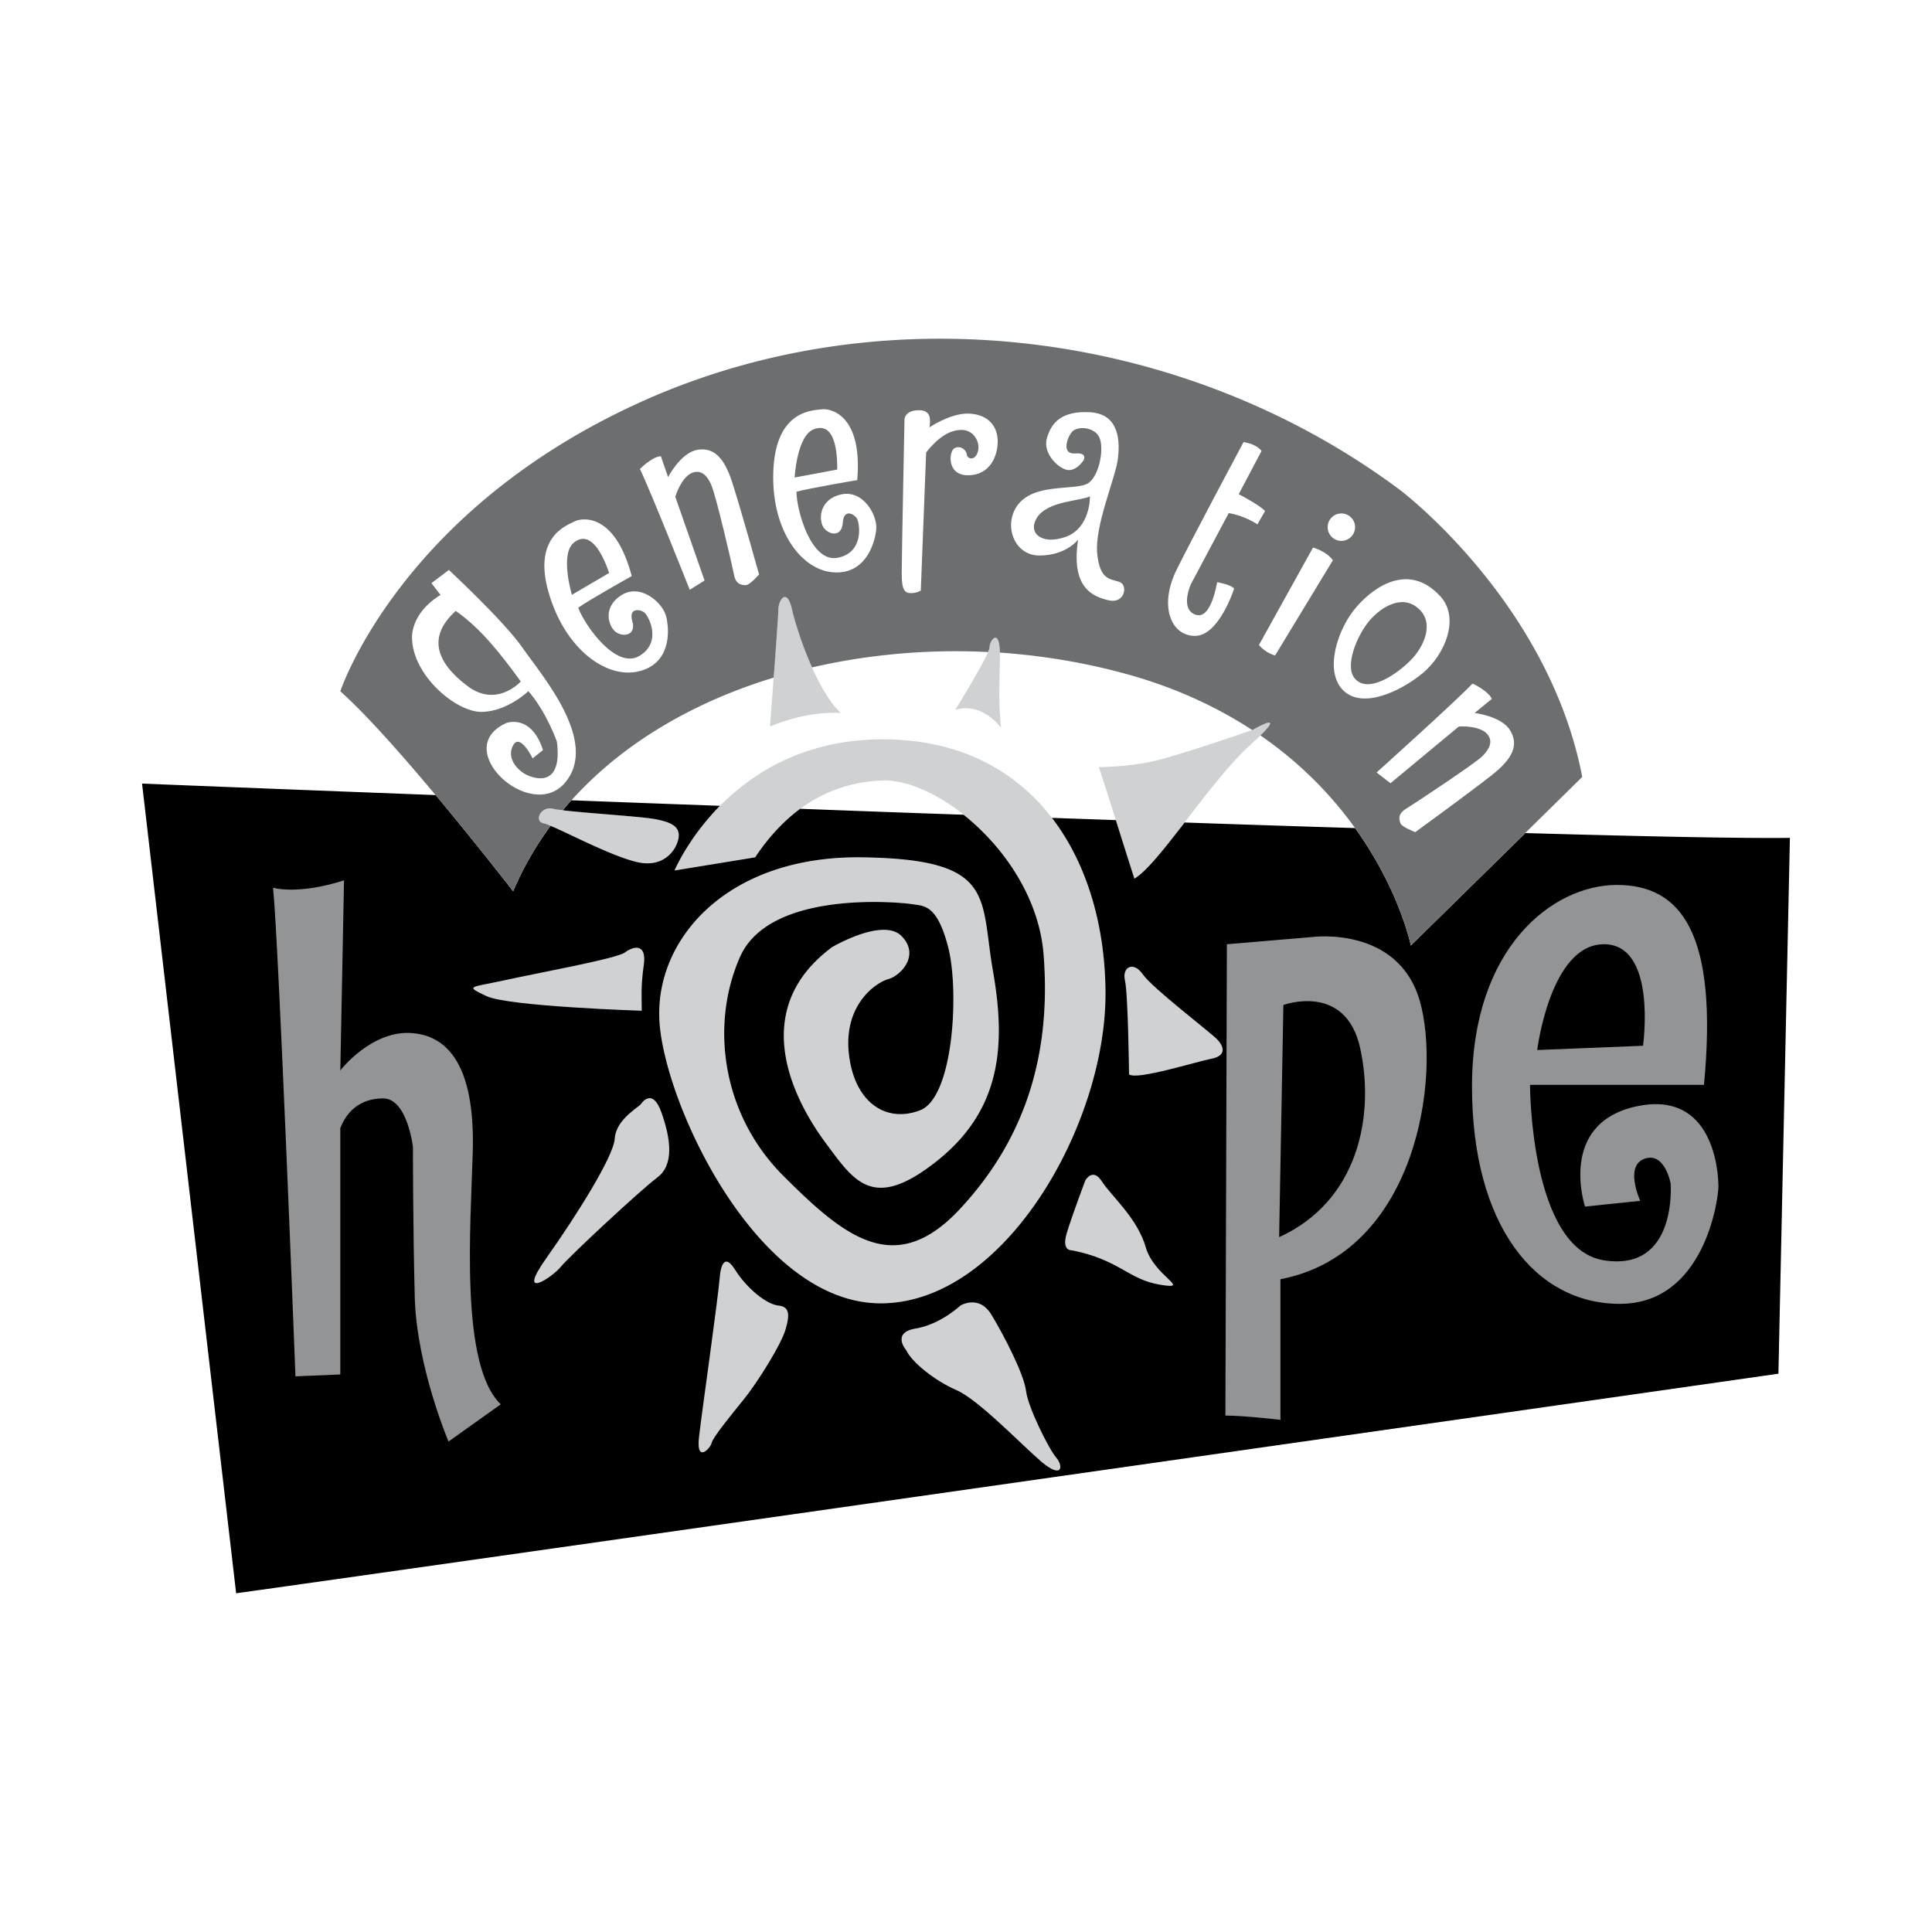 <svg xmlns="http://www.w3.org/2000/svg" width="2500" height="2500" viewBox="0 0 192.756 192.756"><g fill-rule="evenodd" clip-rule="evenodd"><path fill="#fff" d="M0 0h192.756v192.756H0V0z"/><path d="M64.028 100.842s-13.309-.424-15.491-1.459c-2.181-1.035-1.664-.832 1.664-1.553 3.327-.74 11.332-2.182 12.163-2.811.832-.628 2.181-.943 1.867 1.258-.314 2.18-.203 3.309-.203 4.565zM63.917 110.195s1.146-1.867 2.089.832c.943 2.699 1.238 5.195-.425 6.451-1.664 1.238-8.817 7.895-9.649 8.93s-4.474 3.438-1.461-.832c3.014-4.252 6.748-10.186 6.858-11.961.112-1.756 1.979-2.902 2.588-3.42zM71.83 127.24s.203-2.607 1.46-.629c1.239 1.979 3.217 3.531 4.363 3.641 1.146.111 1.146.943.721 2.385-.406 1.461-2.81 5.307-4.159 6.969-1.349 1.664-3.124 3.846-3.216 4.363-.111.518-1.571 2.09-1.257-.609.313-2.719 1.884-13.626 2.088-16.12zM90.426 134.727s-1.553-1.775.943-2.182c2.495-.426 4.455-2.293 4.455-2.293s1.868-1.145 3.106.943c1.256 2.07 3.234 5.916 3.438 7.58.203 1.662 2.293 5.822 3.014 6.654s.629 2.182-1.461.424c-2.07-1.773-6.34-6.248-8.521-7.172-2.164-.941-4.457-2.808-4.974-3.954zM106.934 124.744s-1.035.111-.518-1.664c.518-1.756 1.867-5.305 1.867-5.305s.738-1.35 1.664.111c.941 1.459 3.529 3.641 4.361 6.543.832 2.92 4.678 4.27 1.461 3.752s-4.048-2.493-8.835-3.437zM112.645 107.184s-.092-8.006-.406-9.354c-.314-1.35.832-1.979 1.775-.629.924 1.35 6.637 5.711 7.375 6.451.721.721 1.035 1.664-.518 1.979-1.57.295-7.486 2.18-8.226 1.553z"/><path d="M113.182 87.663s-3.014-9.557-3.549-11.128c0 0 3.012 0 5.619-.629 2.605-.61 9.779-3.105 9.779-3.105s3.936-2.292-.223 1.46c-4.158 3.733-9.13 11.941-11.626 13.402zM99.871 72.597s-1.867-2.606-4.565-1.775c0 0 3.42-5.509 3.42-6.229 0-.739 1.145-2.292 1.035 1.35-.093 3.622-.093 4.454.11 6.654zM83.882 71.136s-3.124-.314-7.062 1.35c0 0 .832-10.703.832-11.646 0-.924.832-2.292 1.349-.092.518 2.181 2.385 8.003 4.881 10.388zM67.467 84.335s-.943 2.385-3.956 1.664c-3.013-.721-8.208-3.642-9.243-3.845-1.054-.204-.314-1.775.925-1.461 1.257.314 8.632.722 10.185 1.036 1.571.313 2.92.739 2.089 2.606zM75.341 85.537L67.3 86.849s5.417-13.088 20.759-13.088c15.325 0 22.237 12.349 22.237 25.417 0 13.088-10.092 30.854-22.422 30.854-12.348 0-21.517-19.816-22.071-28.043-.555-8.245 6.729-16.637 20.205-16.452 13.439.185 11.756 3.937 13.068 11.387 1.312 7.486.758 13.846-5.582 18.893-6.359 5.064-8.245 2.07-11.036-1.684-2.81-3.734-8.245-13.088.555-19.631 0 0 5.046-2.976 6.914-1.127 1.885 1.867 0 3.938-1.294 4.307-1.312.369-4.491 2.625-3.937 7.486s3.734 6.914 7.117 5.602c3.346-1.312 3.901-11.961 2.792-16.268-1.109-4.289-2.421-4.104-3.549-4.289-1.127-.185-14.215-1.497-17.21 5.231-2.995 6.729-1.867 15.694 4.307 21.868 6.174 6.174 11.221 10.297 17.746 3.18 6.544-7.098 8.983-15.51 8.226-25.25-.738-9.705-10.444-17.562-16.063-17.377-5.604.203-9.726 3.179-12.721 7.672z" fill="#d0d1d3"/><path d="M14.173 78.179s11.867.48 29.299 1.146a401.862 401.862 0 0 1 7.727 9.594 31.917 31.917 0 0 1 3.734-6.525c1.792.739 5.989 2.976 8.577 3.604 3.013.721 3.956-1.664 3.956-1.664.832-1.867-.518-2.292-2.089-2.606-1.312-.259-6.821-.592-9.224-.887.277-.333.555-.666.85-.998 4.751.185 9.705.369 14.826.554-3.198 3.253-4.529 6.452-4.529 6.452l8.041-1.312c1.276-1.923 2.773-3.568 4.492-4.844 5.379.204 10.851.407 16.304.592 3.993 3.18 7.542 8.263 7.985 13.957.758 9.741-1.682 18.153-8.226 25.25-6.525 7.117-11.572 2.994-17.746-3.18-6.174-6.174-7.302-15.139-4.307-21.868 2.995-6.729 16.083-5.417 17.21-5.231 1.128.185 2.44 0 3.549 4.289 1.109 4.307.554 14.955-2.792 16.268-3.383 1.312-6.562-.74-7.117-5.602s2.625-7.117 3.937-7.486c1.294-.369 3.18-2.44 1.294-4.307-1.867-1.849-6.914 1.127-6.914 1.127-8.799 6.543-3.364 15.896-.555 19.631 2.791 3.754 4.677 6.748 11.036 1.684 6.339-5.047 6.894-11.406 5.582-18.893-1.312-7.45.371-11.203-13.068-11.387-13.476-.185-20.759 8.207-20.205 16.452.555 8.227 9.723 28.043 22.071 28.043 12.331 0 22.422-17.766 22.422-30.854 0-6.506-1.719-12.865-5.342-17.579 2.127.074 4.252.147 6.377.222.906 2.884 1.85 5.842 1.85 5.842 1.201-.703 2.994-2.995 5.01-5.602 5.842.203 11.553.389 17.006.555 4.475 6.229 5.564 11.72 5.564 11.72l11.424-11.221c12.238.351 21.775.536 26.396.481l-1.145 53.459S36.074 157.243 23.559 158.961l-9.386-80.782z"/><path d="M51.2 88.919S39.646 74.001 33.953 68.973c0 0 5.971-18.19 30.409-29.059C88.8 29.063 118.376 33 139.673 48.879c0 0 14.807 11.128 18.189 28.634l-17.1 16.822s-2.459-12.311-15.01-20.962c2.531-2.477-.721-.573-.721-.573s-.037 0-.094.037c-3.143-2.052-6.877-3.882-11.312-5.231-4.438-1.331-9.113-2.163-13.863-2.496-.074-2.551-1.035-1.183-1.035-.518 0 .074-.057.24-.148.462-5.897-.296-11.886.222-17.561 1.534-1.017-2.255-1.738-4.622-2.016-5.841-.518-2.2-1.349-.832-1.349.092 0 .5-.24 3.808-.462 6.766-8.375 2.551-15.824 6.969-21.037 13.236-.443-.056-.776-.093-.961-.148-1.239-.314-1.979 1.257-.925 1.461.148.018.37.11.666.24a31.943 31.943 0 0 0-3.734 6.525z" fill="#6d6e70"/><path d="M133.996 68.863c-1.941-1.959-.5-6.211 1.33-8.3 1.961-2.255 5.361-4.362 8.375-1.072 1.996 2.181.443 5.841-1.738 7.653-2.182 1.811-6.025 3.66-7.967 1.719zM127.211 65.406c-.664-.222-1.201-.573-1.607-1.054l5.398-9.723s1.367.37 1.977 1.275l-5.768 9.502zM133.83 51.227c.758 0 1.367.61 1.367 1.368s-.609 1.368-1.367 1.368-1.369-.61-1.369-1.368.611-1.368 1.369-1.368zM121.443 58.085s1.406.24 1.684.647c0 0-1.498 4.713-3.9 4.713-2.385 0-3.66-2.976-1.793-6.692 1.867-3.734 6.635-12.644 6.635-12.644s1.221.129 1.795.887l-2.275 4.308c.74.388 2.201 1.201 2.625 1.682l-.758 1.331s-1.164-.832-2.865-1.127l-3.77 7.08s-1.035 2.255.24 2.958 1.976-1.109 2.382-3.143zM108.117 45.904s-.611.998-1.48.998c-.85 0-2.625-1.553-2.199-3.143.426-1.571 1.479-2.81 4.363-2.625 2.865.185 2.994 2.884 2.699 4.843-.314 1.959-2.275 6.507-2.035 9.188.24 2.699 1.295 2.588 2.201 2.883.924.314.555 2.218-1.035 1.849s-3.809-1.22-3.068-6.063c0 0-1.166 1.59-3.863 1.59-2.699 0-3.734-3.438-1.904-5.342 1.848-1.904 5.711-1.109 6.82-1.904 1.09-.795 1.59-3.549 1.035-4.603-.555-1.035-2.273-1.09-2.754-.425-.5.684-.943 2.181.369 2.089.923-.074 1.017.313.851.665zM92.404 45.127l-.536 13.79s-.388.259-.979.259c-.592 0-.925-.259-.925-1.904s.277-15.417.277-15.417 0-.869 1.312-.924c1.312-.074 1.312.851 1.183 1.701 0 0 2.015-1.368 3.79-1.368 1.755 0 2.939.98 3.013 2.625.055 1.627-.795 3.531-2.958 3.531-2.145 0-1.904-2.348-1.387-2.681.536-.333 1.183.056 1.257.592.074.518.851.647 1.108-.259.277-.924-.387-2.181-1.626-2.181-1.256 0-2.42.85-3.529 2.236zM138.729 78.142l-1.387-1.072s7.875-7.08 9.576-8.873c0 0 1.57.721 1.922 1.534l-1.719 1.405s2.699.314 3.549 1.737c.869 1.442.277 2.811-1.848 4.474-2.107 1.664-7.617 5.675-7.617 5.675s-1.33-.5-1.479-.869c-.148-.388-.277-.961.555-1.461.832-.518 6.857-4.491 7.615-5.25.352-.351 1.146-1.202.611-2.033-.518-.851-2.107-.98-2.959-.924l-6.819 5.657zM70.295 57.919l-1.479.924s-3.9-9.853-4.972-12.053c0 0 1.22-1.238 2.089-1.275l.721 2.088s1.239-2.403 2.884-2.717c1.645-.296 2.717.721 3.53 3.29.832 2.569 2.662 9.132 2.662 9.132s-.906 1.072-1.331 1.072c-.407 0-.998-.074-1.165-1.035-.185-.943-1.812-7.967-2.274-8.965-.185-.444-.702-1.498-1.682-1.276-.98.203-1.646 1.627-1.904 2.458l2.921 8.357zM85.527 47.9s-4.917.832-6.063 1.165c.019 1.885 1.46 7.116 4.122 6.581 2.662-.518 2.2-3.494 1.886-3.956-.314-.444-1.294-.943-1.386.462-.093 1.405-1.276 1.257-1.849.573-.573-.685-.629-2.829 1.626-3.383 2.237-.555 3.752 2.089 3.549 3.586-.185 1.497-1.183 4.492-4.418 4.159-3.217-.333-6.174-4.455-5.823-10.407.352-5.934 4.159-5.73 4.825-5.842.647-.11 4.104.315 3.531 7.062zM63.03 57.475s-4.362 2.44-5.342 3.162c.666 1.774 3.771 6.192 6.101 4.806 2.329-1.387.905-4.049.462-4.363-.462-.314-1.553-.443-1.165.906.389 1.331-.757 1.59-1.534 1.146-.776-.443-1.553-2.44.389-3.715 1.922-1.294 4.233.703 4.547 2.182.333 1.479.388 4.621-2.754 5.379-3.143.776-7.32-2.107-8.984-7.819-1.682-5.712 1.978-6.803 2.569-7.135.573-.316 3.973-1.092 5.711 5.451zM52.715 68.955s-2.07 2.016-4.621 2.071c-2.551.074-6.987-3.66-6.987-7.45 0 0-.13-2.421 2.846-4.215l-.906-1.183 1.738-1.312s5.527 5.12 7.375 7.801c1.867 2.699 7.672 9.335 4.215 13.42-3.438 4.067-11.535-3.401-5.86-5.952 0 0 2.477-.961 3.66 2.699l-1.035.832s-1.239-2.57-1.941-1.313c-.684 1.239.351 2.477 1.387 2.977 1.035.48 3.53 1.035 2.976-3.328 0-.001-1.035-2.977-2.847-5.047z" fill="#fff"/><path d="M135.143 67.661c-.98-1.201.184-4.141 1.422-5.656 1.072-1.312 3.254-2.828 4.973-1.275 1.664 1.497.426 3.919-.775 5.121-1.368 1.403-4.308 3.437-5.62 1.81zM83.531 46.846l-4.251.795s.221-4.214 1.941-4.824c1.718-.629 2.328 1.294 2.31 4.029zM60.775 57.162l-3.715 2.181s-1.22-4.048.185-5.195c1.423-1.164 2.643.444 3.53 3.014zM51.958 67.994s-2.421 2.699-5.379.407c-2.977-2.274-4.012-4.825-1.109-7.45 2.513 1.756 4.528 4.344 6.488 7.043zM108.744 49.527c0 .056.057 3.124-2.402 4.03-2.459.887-3.92-.444-2.811-2.015 1.11-1.553 4.198-1.553 5.213-2.015z" fill="#6d6e70"/><path d="M64.028 100.842s-13.309-.424-15.491-1.459c-2.181-1.035-1.664-.832 1.664-1.553 3.327-.74 11.332-2.182 12.163-2.811.832-.628 2.181-.943 1.867 1.258-.314 2.18-.203 3.309-.203 4.565zM63.917 110.195s1.146-1.867 2.089.832c.943 2.699 1.238 5.195-.425 6.451-1.664 1.238-8.817 7.895-9.649 8.93s-4.474 3.438-1.461-.832c3.014-4.252 6.748-10.186 6.858-11.961.112-1.756 1.979-2.902 2.588-3.42zM71.83 127.24s.203-2.607 1.46-.629c1.239 1.979 3.217 3.531 4.363 3.641 1.146.111 1.146.943.721 2.385-.406 1.461-2.81 5.307-4.159 6.969-1.349 1.664-3.124 3.846-3.216 4.363-.111.518-1.571 2.09-1.257-.609.313-2.719 1.884-13.626 2.088-16.12zM90.426 134.727s-1.553-1.775.943-2.182c2.495-.426 4.455-2.293 4.455-2.293s1.868-1.145 3.106.943c1.256 2.07 3.234 5.916 3.438 7.58.203 1.662 2.293 5.822 3.014 6.654s.629 2.182-1.461.424c-2.07-1.773-6.34-6.248-8.521-7.172-2.164-.941-4.457-2.808-4.974-3.954zM106.934 124.744s-1.035.111-.518-1.664c.518-1.756 1.867-5.305 1.867-5.305s.738-1.35 1.664.111c.941 1.459 3.529 3.641 4.361 6.543.832 2.92 4.678 4.27 1.461 3.752s-4.048-2.493-8.835-3.437zM112.645 107.184s-.092-8.006-.406-9.354c-.314-1.35.832-1.979 1.775-.629.924 1.35 6.637 5.711 7.375 6.451.721.721 1.035 1.664-.518 1.979-1.57.295-7.486 2.18-8.226 1.553z" fill="#d0d1d3"/><path d="M170.006 108.236h-17.357s0 16.342 7.375 17.506 6.654-7.672 6.654-7.672-.572-3.18-2.605-2.459c-2.033.723-.426 4.197-.426 4.197l-5.508.572s-2.756-8.244 5.064-9.982c7.818-1.736 8.244 6.656 8.244 7.969 0 1.293-1.404 11.719-9.834 11.719s-14.752-7.818-14.752-21.701c0-13.901 8.098-20.094 14.455-20.094 6.379 0 10.131 4.769 8.69 19.945zM127.748 127.627v14.031s-3.605-.426-5.49-.426l.148-47.026 8.539-.721s8.521-1.146 10.703 6.359c2.164 7.523-.294 25.177-13.9 27.783zM27.243 88.568s2.421.758 7.08-.739l-.37 18.966s3.161-4.104 7.247-3.717c4.104.371 6.156 4.271 5.97 11.721-.203 7.449-1.312 21.406 2.792 25.307l-5.213 3.715s-3.161-7.43-3.365-14.326c-.185-6.875-.185-15.064-.185-15.064s-.555-4.844-2.976-4.844c-2.422 0-3.716 1.479-4.271 2.977v24.566l-4.474.186c.001-.002-1.663-43.184-2.235-48.748z" fill="#929496"/><path d="M163.924 104.336l-10.555.426s1.293-10.556 6.654-10.556c5.342 0 3.901 10.13 3.901 10.13zM127.619 123.432l.424-23.162s6.23-2.311 7.672 4.344-.149 15.195-8.096 18.818z"/></g></svg>